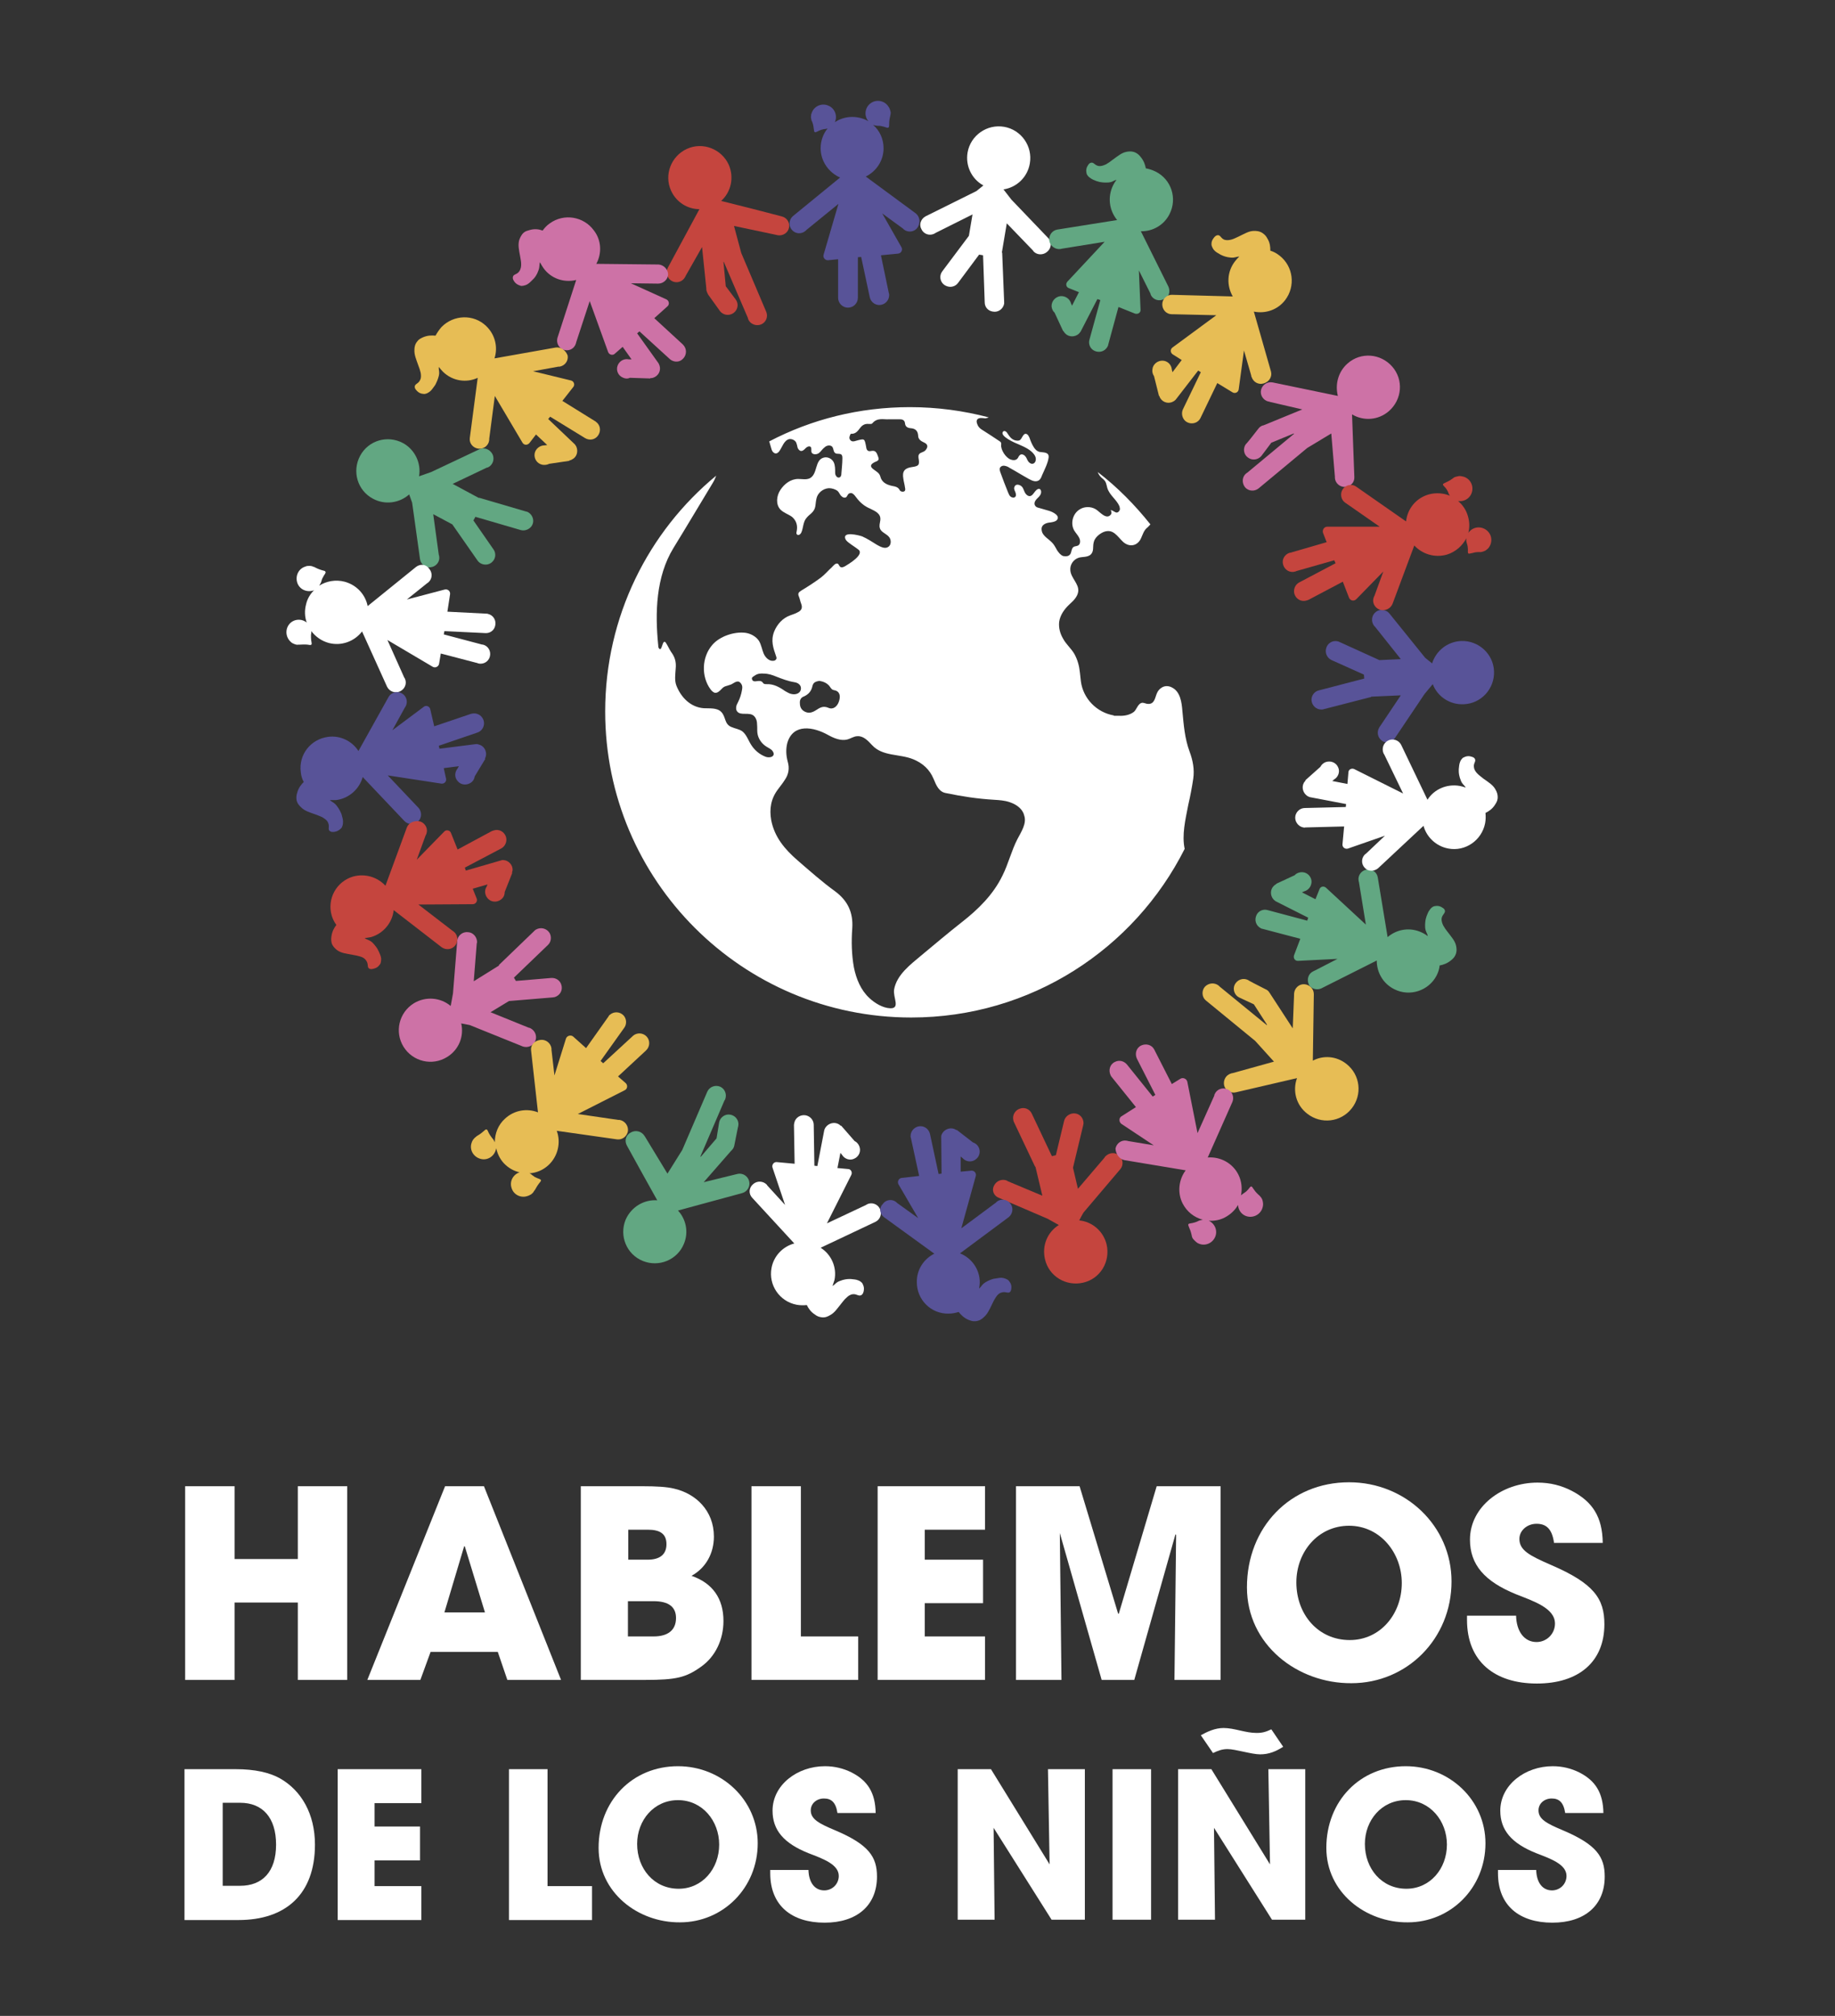 <?xml version="1.0" encoding="utf-8"?>
<!-- Generator: Adobe Illustrator 28.1.0, SVG Export Plug-In . SVG Version: 6.00 Build 0)  -->
<svg version="1.1" id="Capa_1" xmlns="http://www.w3.org/2000/svg" xmlns:xlink="http://www.w3.org/1999/xlink" x="0px" y="0px"
	 viewBox="0 0 557 612" style="enable-background:new 0 0 557 612;" xml:space="preserve">
<rect x="0" y="0" width="557" height="612" fill="#333333" stroke="none"/>
<style type="text/css">
	.st0{fill:#62A782;}
	.st1{fill:#FFFFFF;}
	.st2{fill:#C5453E;}
	.st3{fill:#585398;}
	.st4{fill:#CD72A6;}
	.st5{fill:#E7BD55;}
</style>
<path class="st0" d="M382.2,112.3"/>
<path class="st1" d="M360.7,244.3c0.6-2.6,1.1-5.2,1.5-7.9c0.4-2.8-0.1-5.5-1.1-8.2c-1.5-4-1.8-8.2-2.2-12.4c-0.2-2.5-0.6-5.7-3-7
	c-1-0.6-2.2-0.7-3.2-0.1c-0.7,0.4-1.2,1-1.5,1.7c-0.6,1.3-0.7,3.4-2.7,3.3c-0.7,0-1.4-0.5-2-0.3c-1.1,0.3-1.5,2-2.3,2.7
	c-1.3,1-3,1.3-4.6,1.2c-0.5,0-1,0-1.5,0c0,0,0-0.1,0-0.1c-5.2-0.9-9.3-5.1-10-10.3c-0.1-0.9-0.2-1.8-0.3-2.7c-0.2-2-0.7-3.9-1.7-5.7
	c-1-1.7-2.5-2.9-3.4-4.6c-0.9-1.5-1.4-3.3-1.2-5.1c0.3-2.1,1.6-3.9,3.1-5.3c1.2-1.1,2.5-2.3,2.7-4c0.2-2.3-2.2-4-2.4-6.3
	c-0.2-1.7,0.9-3.4,2.6-3.9c1.1-0.3,2.4-0.1,3.4-0.8c1.3-1,0.7-2.5,1.1-3.9c0.3-1.4,1.8-2.6,3-3.1c2.9-1.1,4.1,1.3,5.9,3
	c2,1.8,4.5,1.2,5.5-1.2c0.5-1.1,0.8-2.2,1.7-3c0.4-0.3,0.7-0.7,1.1-1.1c-4.7-5.9-10-11.3-16-15.9c0.3,0.8,0.8,1.5,1.6,2.1
	c1,0.8,1,1.6,1.3,2.7c0.7,2.3,2.8,3.5,3.7,5.6c0.1,0.4,0.2,0.8,0.1,1.1s-0.4,0.7-0.8,0.8c-0.7,0.1-1.3-0.8-2-0.7
	c0.3,0.3,0.4,0.9,0.1,1.3c-1.4,1.8-3.5-1-4.6-1.6c-1.5-0.9-3.6-0.9-5.1,0.2c-2,1.4-2.6,4.3-1.4,6.3c0.5,0.8,1.1,1.4,1.5,2.2
	c0.3,0.6,0.4,1.6-0.1,2.1c-0.4,0.5-1.2,0.3-1.7,0.7c-0.6,0.5-0.5,1.4-0.9,2.1c-0.2,0.3-0.5,0.5-0.8,0.6c-0.4,0.1-0.9,0.1-1.4,0
	c-0.8-0.3-1.3-1-1.8-1.7c-0.4-0.7-0.8-1.5-1.3-2.1c-0.6-0.7-1.3-1.2-2-1.8c-0.7-0.6-1.3-1.3-1.4-2.2c-0.3-1.7,1.3-2.3,2.7-2.4
	c0.6-0.1,1.3-0.2,1.8-0.6c1.4-1.4-1.2-2.6-2.2-2.9c-1-0.3-2-0.6-3.1-0.9c-0.5-0.1-1-0.3-1.2-0.7c-0.4-0.6-0.1-1.3,0.3-1.8
	c0.4-0.5,1-0.9,1.3-1.5c0.5-0.8,0.2-2.3-1-1.6c-0.4,0.3-0.7,0.7-1,1.1c-0.3,0.4-0.6,0.8-1.1,0.9c-0.6,0.1-1.2-0.4-1.5-0.9
	c-0.3-0.5-0.5-1.2-0.8-1.7c-0.5-0.8-2.1-1.4-2.5-0.1c-0.2,0.5,0.1,1,0.3,1.5c0.2,0.5,0.3,1.1,0,1.4c-0.3,0.4-1,0.3-1.4,0
	c-0.4-0.3-0.6-0.8-0.8-1.3c-0.8-2-1.6-4-2.3-6c-0.2-0.5-0.3-1-0.2-1.4c0.2-0.5,0.8-0.8,1.4-0.7c0.6,0.1,1.1,0.3,1.5,0.6
	c2,1.1,3.9,2.3,5.9,3.4c0.9,0.5,2,1,2.9,0.5c0.6-0.3,0.9-1,1.1-1.6c0.7-1.6,1.8-3.7,2-5.4c0.2-1.7-1.5-1.5-2.7-1.7
	c-0.9-0.2-1.5-0.9-1.9-1.6c-0.5-0.8-0.9-1.8-1.2-2.7c-0.2-0.4-0.4-0.9-0.8-1.1c-1.2-0.6-1.4,1.6-2.3,1.9c-0.7,0.2-1.5,0-2.1-0.4
	c-0.6-0.4-1-1-1.4-1.6c-0.2-0.3-0.3-0.5-0.6-0.7c-0.3-0.2-0.6-0.2-0.8,0c-1.3,1.4,3.9,3.6,4.7,3.9c1.8,0.8,3.7,1.6,4.8,3.2
	c0.3,0.5,0.5,1,0.4,1.6c-0.1,0.6-0.5,1.1-1.1,1.1c-0.5,0-1-0.4-1.3-0.9c-0.3-0.5-0.4-1-0.8-1.4c-0.3-0.4-0.9-0.7-1.4-0.5
	c-0.4,0.2-0.6,0.6-0.8,1c-0.5,0.8-1.4,0.8-2.2,0.5c-1.5-0.5-3.1-3-2.9-4.5c0.1-0.7-0.2-0.9-0.7-1.2c-1.6-1.1-3.2-2.1-4.9-3.2
	c-0.7-0.4-1.3-0.9-1.6-1.7c-0.6-1.3-0.1-2.1,1.4-2c0.3,0,0.7,0.1,1,0.1c0.3-0.1,0.7-0.1,1-0.3c-7.6-2-15.6-3.1-23.9-3.1
	c-15.4,0-29.9,3.7-42.7,10.4c0.4,1.3,0.7,2.6,0.9,2.9c0.3,0.5,0.8,0.9,1.4,0.7c0.3-0.1,0.6-0.4,0.8-0.7c0.8-1.1,1.4-3.3,3-3.6
	c0.9-0.1,1.8,0.4,2.1,1.1c0.2,0.5,0.3,1,0.4,1.5c0.2,0.5,0.6,1,1.1,1c0.6,0,1-0.5,1.4-0.9c0.4-0.4,1.1-0.7,1.5-0.3
	c0.3,0.4,0.1,1,0.2,1.5c0.2,0.8,1.4,0.9,2.2,0.4c0.7-0.5,1.1-1.3,1.8-1.8c0.6-0.6,1.7-0.8,2.3-0.2c0.5,0.6,0.3,1.6,1,2
	c0.5,0.3,1.3,0,1.8,0.4c0.3,0.3,0.3,0.7,0.3,1.2c0,1.5-0.2,3-0.3,4.5c0,0.5-0.1,1-0.5,1.2c-0.4,0.2-0.9,0-1.1-0.4
	c-0.3-0.4-0.3-0.8-0.3-1.2c0-0.9,0-2-0.4-2.9c-0.5-1.1-1.8-1.8-3-1.5c-2.9,0.7-1.8,5-4.3,6.3c-1.1,0.5-2.3,0.2-3.5,0.2
	c-2.3,0-4.2,1.5-5.4,3.3c-1.2,1.8-1.5,4.4,0,6c1,1,2.4,1.4,3.5,2.2c1.2,1,1.7,2.4,1.5,3.9c0,0.5-0.5,1.4,0.3,1.6
	c0.5,0.1,1-0.5,1.1-0.9c0.5-1.2,0.5-2.9,1.3-4c0.5-0.7,1.1-1.2,1.7-1.7c1.5-1.4,1.1-2.5,1.5-4.3c0.3-1.8,2-3.2,3.8-3.3
	c0.9,0,2,0.3,2.7,0.9c0.5,0.5,0.6,1.1,1.2,1.6c0.4,0.4,1,0.5,1.4,0.2c0.3-0.3,0.4-0.8,0.7-1c0.4-0.3,0.9-0.3,1.3,0
	c0.4,0.3,0.7,0.7,1,1.1c1.1,1.5,2.5,2.7,4.2,3.4c1.6,0.8,3.4,1.5,3.1,3.6c-0.1,0.8-0.4,1.6-0.1,2.4c0.4,1.3,2.1,1.6,2.9,2.8
	c0.6,0.9,0.5,2.4-0.5,2.9c-1,0.6-2.4-0.2-3.3-0.7c-1.5-0.9-2.9-1.9-4.6-2.6c-0.9-0.3-5.9-1.6-5,0.8c0.2,0.5,0.7,0.9,1.1,1.2
	c0.9,0.7,1.9,1.3,2.8,2c2.1,1.5-3,4.5-4,5.1c-0.4,0.2-0.8,0.4-1.2,0.3c-0.6-0.1-0.6-1-1.1-1.1c-0.6-0.2-1.3,0.7-1.7,1.1
	c-1.2,1.1-2.2,2.3-3.4,3.2c-1.9,1.4-3.9,2.7-5.9,3.9c-0.8,0.5-1.1,0.9-0.7,1.8c0.3,0.7,0.4,1.5,0.7,2.2c0.5,1.3,0,2.1-1.1,2.6
	c-0.7,0.4-1.4,0.6-2.2,0.9c-2.3,0.8-4,2.7-4.9,4.9c-1.1,2.8-0.3,5,0.6,7.6c0.1,0.2,0.1,0.4,0.1,0.6c-0.1,0.4-0.5,0.7-0.9,0.7
	c-1.3,0.2-2.5-1-3-2.2c-0.5-1.2-0.7-2.6-1.4-3.8c-0.9-1.4-2.6-2.3-4.2-2.5c-3.4-0.4-7.8,1.1-10,3.7c-3.2,3.7-3.4,9.6-0.5,13.5
	c0.3,0.4,0.7,0.8,1.2,1c0.9,0.2,1.6-0.6,2.2-1.2c0.8-0.9,1.5-0.8,2.5-1.2c0.8-0.2,1.6-1.1,2.5-1c0.5,0.1,0.9,0.6,1.1,1.1
	c0.2,0.5,0.1,1.1,0,1.6c-0.2,1.2-0.6,2.4-1.1,3.4c-0.2,0.5-0.5,0.9-0.6,1.4c-0.1,0.5-0.1,1.1,0.2,1.5c1.1,1.6,3.9,0,5.3,1.6
	c0.6,0.7,0.8,1.5,0.8,2.4c0.1,0.9,0,1.7,0.1,2.6c0.2,1.7,1.3,3.3,2.8,4.2c0.6,0.4,1.4,0.7,1.8,1.3c0.5,0.7,0.4,1.2,0.1,1.5
	c-0.5,0.5-1.6,0.5-2.3,0.2c-1.8-0.7-3.3-2-4.3-3.6c-0.9-1.4-1.4-3.1-2.7-4.1c-1-0.7-2.2-0.8-3.3-1.3c-2.2-0.9-1.6-3.1-3.1-4.6
	c-1.3-1.3-3.5-1-5.3-1.1c-4-0.3-6.9-3.3-8.3-6.9c-0.6-1.6-0.3-3.4-0.2-5.1c0.2-2-0.2-3.5-1.4-5.1c-0.6-0.9-1-1.9-1.6-2.8
	c-1.1-1.4-1.1,3.1-2.1,1.7c-0.2-0.3-0.2-0.6-0.2-0.9c-1-9.9-0.7-20.8,4.6-29.5c4-6.5,7.9-13.1,11.9-19.7c0.5-0.8,0.8-1.5,1.1-2.3
	c-20.6,17-33.7,42.8-33.7,71.6c0,51.3,41.6,92.9,92.9,92.9c36.3,0,67.7-20.8,83-51.2v0C358.7,253.5,359.8,248.9,360.7,244.3z
	 M267.2,144.6c-0.3-1-1.1-1.4-1.9-2c-1.3-0.9-1.2-1.6,0.2-2.3c0.6-0.3,1.5-0.4,1.1-1.5c-0.4-1-0.6-2.2-2.1-1.9
	c-1.2,0.3-1.5-0.4-1.6-1.3c-0.5-2.5-0.4-2.5-3-1.8c-0.6,0.2-1.3,0.4-1.8-0.2c-0.4-0.5-0.3-0.9-0.1-1.4c0.1-0.3,0.2-0.6,0.5-0.5
	c1.3,0,1.9-0.9,2.6-1.8c0.6-0.8,1.4-1.3,2.5-1.2c0.4,0,1,0.1,1.2-0.2c1.5-1.8,3.5-1.1,4.9-1.2c1.4,0,2.4,0,3.5,0
	c0.8,0,1.4,0.3,1.5,1.2c0.1,1,0.7,1.4,1.7,1.5c1.4,0.1,2.2,0.7,2.3,2.3c0,1,0.8,1.6,1.7,2c1.2,0.5,1.4,1.3,0.6,2.3
	c-0.3,0.4-0.8,0.6-1.3,0.8c-0.8,0.3-1,0.8-0.9,1.6c0.4,2.2,0.1,2.5-2,2.8c-2.2,0.3-3,1.3-2.6,3.5c0.1,0.9,0.4,1.8,0.5,2.7
	c0.1,0.4,0.2,1-0.3,1.2c-0.5,0.2-1.1,0-1.3-0.4c-0.5-1-1.4-1.1-2.4-1.3C268.9,147.1,267.6,146.3,267.2,144.6z M244.1,211.4
	c1.3-0.6,2.2-1.6,2.5-3.1c0.3-1.3,1.2-1.4,2.1-1.6c1.2,0.2,2.2,0.6,3,1.5c0.4,0.5,0.7,1.2,1.4,1.3c1.8,0.3,2.1,1.7,1.6,3.3
	c-0.5,1.7-1.8,2.7-3.2,2.1c-1.6-0.7-2.6-0.1-3.8,0.7c-1.1,0.7-2.2,1.1-3.5,0.4c-0.9-0.5-1.4-1.3-1.4-2.5
	C242.7,212.4,243.2,211.7,244.1,211.4z M232.7,207.7c-0.4,0-0.9,0-1.1-0.4c-0.5-0.7-1.2-0.6-1.9-0.5c-0.6,0.1-1.2,0.1-1.4-0.5
	c-0.3-0.7,0.4-0.9,0.8-1.2c0.8-0.6,1.8-0.7,2.8-0.6c1.3,0,2.5,0.4,3.7,0.9c1.8,0.7,3.6,1.4,5.5,1.7c1.4,0.2,2.2,1.1,2,2.2
	c-0.2,1.1-1.4,1.7-2.8,1.4c-0.7-0.1-1.4-0.6-2-0.9C236.6,208.6,234.8,207.6,232.7,207.7z M308.8,254.8c-1.8,3.5-2.7,7.4-4.5,11
	c-2.8,5.8-7.4,10.3-12.4,14.2c-4.2,3.3-8.2,6.7-12.3,10.1c-3.2,2.7-7.4,5.8-8.2,10.3c-0.4,2.4,2,5.8-1.2,5.7
	c-2.3-0.1-4.7-1.6-6.3-3.1c-2.6-2.4-4-5.8-4.7-9.3c-0.7-3.8-0.8-8-0.5-11.9c0.3-4.7-1.3-8.3-5.2-11.2c-4-2.9-7.7-6.2-11.4-9.4
	c-3.8-3.3-7-7-8-12.2c-0.6-3.4-0.1-6.5,2-9.3c0.7-1,1.5-1.9,2.1-2.9c1.2-1.7,1.5-3.6,0.9-5.6c-0.5-1.9-0.6-3.8-0.1-5.7
	c1.8-6,8-4.8,12.3-2.4c1.8,1,3.9,1.9,5.9,1.4c1.1-0.3,2-1,3.1-1c1.8-0.1,3.2,1.4,4.4,2.7c3.2,3.5,8.3,2.6,12.5,4.3
	c2.9,1.2,5,3.1,6.2,6c0.8,1.9,1.6,4,3.9,4.3c4.8,1,9.4,1.7,14.4,2c1.6,0.1,3.2,0.2,4.7,0.7c0.3,0.1,0.5,0.2,0.8,0.3
	c1.7,0.7,3.3,2,3.7,3.8C311.7,250,310,252.5,308.8,254.8z"/>
<path class="st2" d="M237.3,65.7L237.3,65.7c-6.1-1.6-12.3-3.2-18.4-4.7c3-2.7,4-7.1,2.3-11c-2.2-4.8-7.9-7-12.7-4.8
	s-7,7.9-4.8,12.7c1.6,3.5,5,5.6,8.6,5.6c0,0,0,0,0,0c-3.2,5.9-6.4,11.9-9.6,17.8l0,0c-0.7,1.4-0.2,3.2,1.2,4c1.4,0.8,3.2,0.3,4-1.1
	c0.1-0.1,0.1-0.2,0.2-0.4l5-8.8l1.3,12.6c0,0.1,0,0.3,0,0.4c0.1,0.5,0.3,1,0.6,1.5c0,0,0,0,0,0c1.1,1.5,2.2,3.1,3.3,4.6
	c0.1,0.1,0.1,0.2,0.2,0.3c1,1.3,2.8,1.6,4.2,0.6c1.3-1,1.6-2.8,0.6-4.1l0,0l-3-4l-0.7-7.4l0.1,0l7.3,17c0,0.1,0.1,0.2,0.1,0.4
	c0.6,1.5,2.4,2.2,3.9,1.6c1.5-0.6,2.2-2.3,1.6-3.8l0,0L225,76.8l0,0l-2.2-8.2l12.8,2.7c0.1,0,0.2,0.1,0.4,0.1
	c1.6,0.3,3.2-0.7,3.5-2.3C239.8,67.6,238.9,66.1,237.3,65.7z"/>
<path class="st1" d="M318.2,72.3L318.2,72.3L307,60.6c-0.8-1-1.6-2.1-2.4-3.1c4-0.6,7.3-3.7,8-7.9c0.9-5.2-2.6-10.2-7.8-11.1
	c-5.2-0.9-10.2,2.6-11.1,7.8c-0.7,4.1,1.3,8.1,4.8,10c0,0,0,0,0,0c-0.7,0.6-1.4,1.1-2.1,1.7l-15.5,7.7l0,0c-1.4,0.8-2,2.5-1.2,3.9
	c0.7,1.5,2.5,2.1,4,1.3c0.1-0.1,0.2-0.1,0.3-0.2l11.2-5.6l-1.1,6.5L286,82.4l0,0c-0.1,0.2-0.2,0.3-0.3,0.5c-0.7,1.5,0,3.3,1.5,3.9
	c1.3,0.6,2.8,0.2,3.6-0.9l6.4-8.6l1.2,0.2l0.5,14.3c0,1.4,1,2.6,2.5,2.8c1.6,0.3,3.1-0.8,3.4-2.4c0-0.2,0-0.4,0-0.6l0,0l-0.6-14.9
	l-0.1,0l1.5-8.9l7.9,8.2c0.1,0.1,0.2,0.2,0.2,0.3c1.1,1.2,3,1.2,4.2,0.1C319.2,75.3,319.3,73.4,318.2,72.3z"/>
<path class="st3" d="M278,64.8L278,64.8l-15.2-11.2c3.2-1.6,5.4-4.8,5.4-8.6c0-2.8-1.2-5.4-3.2-7.1c0.5,0.2,1.1,0.3,1.7,0.3
	c0,0,0,0,0,0c0.2,0,0.5,0,0.9,0.1c1.2,0.2,1.7,0.7,2.1,0.4c0.2-0.2,0.2-0.5,0.2-1.2c0-1,0.2-1.7,0.3-2.2c0-0.2,0.1-0.3,0.1-0.5
	c0.1-0.4,0.1-0.8-0.1-1.3c0,0,0,0,0,0c-0.1-0.4-0.2-0.7-0.5-1.1c-1.1-1.8-3.5-2.3-5.2-1.2c-1.8,1.1-2.3,3.5-1.2,5.2
	c0.1,0.1,0.2,0.3,0.3,0.4c-1.4-0.8-3.1-1.3-4.9-1.3c-2,0-3.8,0.6-5.3,1.6c0.9-1.9,0-4.2-1.9-5c-1.9-0.9-4.2,0-5,1.9
	c-0.2,0.4-0.3,0.8-0.3,1.1c0,0,0,0,0,0c-0.1,0.5,0,0.9,0.1,1.3c0,0.2,0.1,0.3,0.2,0.5c0.2,0.5,0.4,1.1,0.5,2.1
	c0.1,0.7,0.1,1,0.3,1.1c0.4,0.2,0.8-0.3,2-0.7c0.3-0.1,0.6-0.1,0.8-0.2c0,0,0,0,0,0c0.4,0,0.7-0.1,1.1-0.2c-1.3,1.6-2.1,3.7-2.1,6
	c0,4,2.5,7.4,5.9,8.9l-14.3,11.7l0,0c-1.2,1-1.4,2.9-0.4,4.1c1,1.3,2.9,1.5,4.2,0.4c0.1-0.1,0.2-0.2,0.3-0.3l9.7-7.9L250,77.3
	c-0.3,0.9,0.5,1.8,1.4,1.7l3-0.3l0,11.5h0c0,0.1,0,0.1,0,0.2c0,1.6,1.3,3,3,3c1.6,0,3-1.3,3-3c0-0.1,0-0.1,0-0.2h0l0-12.1l1-0.1
	l2.6,12.2c0.3,1.4,1.5,2.4,2.9,2.4c1.6,0,3-1.3,3-3c0-0.2,0-0.4-0.1-0.6l0,0l-2.4-11.5l5.2-0.5c1-0.1,1.5-1.2,1-2l-5.8-10.2l6.3,4.6
	c0.1,0.1,0.2,0.2,0.3,0.3c1.3,1,3.2,0.7,4.1-0.6C279.5,67.6,279.2,65.8,278,64.8z"/>
<g>
	<path class="st4" d="M199.9,80.3L199.9,80.3L181,80.1c1.7-3.1,1.6-7.1-0.7-10.1c-3.1-4.3-9.1-5.3-13.4-2.2
		c-0.9,0.6-1.6,1.4-2.2,2.2c-1.1-0.4-2.3-0.6-3.8-0.2c-0.6,0.2-1.3,0.3-1.9,0.8c-0.9,0.8-1.2,1.8-1.4,2.3c-0.4,1.5-0.1,2.9,0.3,5
		c0.1,0.7,0.3,1.5,0.3,2.3c0,0.7-0.1,1.5-0.6,2.2c-0.7,1-1.7,0.8-1.9,1.6c-0.2,0.7,0.3,1.3,0.5,1.6c0.7,0.9,1.7,1.1,2,1.2
		c0.7,0,1.2-0.2,1.5-0.3c0.7-0.3,1.2-0.8,1.8-1.4c0.1-0.1,0.3-0.3,0.5-0.5c0.3-0.3,1-1.2,1.4-2.4c0.5-1.3,0.2-1.6,0.5-2.6
		c0.3,0.6,0.6,1.1,1,1.7c2.3,3.3,6.3,4.6,10,3.7l-5.7,17.6l0,0c-0.4,1.5,0.4,3.1,1.9,3.6c1.6,0.5,3.2-0.3,3.7-1.9
		c0-0.1,0.1-0.3,0.1-0.4l4.1-12.5l5.6,15.5c0.3,0.8,1.4,1.1,2,0.5l2.4-2.1l2.7,3.8l-0.8,0c-1.4-0.3-2.8,0.4-3.4,1.8
		c-0.6,1.5,0.1,3.2,1.7,3.8c0.7,0.3,1.4,0.3,2,0l6.2,0.2l0-0.1c0.3,0,0.5,0,0.8-0.1c1.6-0.5,2.5-2.1,2-3.7c-0.1-0.2-0.2-0.5-0.3-0.7
		l0,0l-6.5-9.1l0.7-0.6l9.2,8.4c1,0.9,2.6,1.1,3.7,0.2c1.3-1,1.6-2.8,0.7-4.1c-0.1-0.2-0.3-0.3-0.4-0.5l0,0l-8.7-8l4-3.6
		c0.7-0.6,0.5-1.7-0.3-2.1l-10.8-4.9l7.9,0.1c0.1,0,0.3,0,0.4,0c1.6,0,3-1.3,3-2.9C202.7,81.7,201.4,80.4,199.9,80.3z"/>
</g>
<g>
	<path class="st0" d="M354.7,87.1L354.7,87.1l-8.4-16.9c3.5,0.1,7-1.8,8.7-5.2c2.4-4.7,0.6-10.5-4.2-12.9c-1-0.5-2-0.8-3-1
		c-0.2-1.1-0.6-2.3-1.6-3.5c-0.4-0.5-0.9-1-1.6-1.3c-1.1-0.5-2.2-0.3-2.7-0.2c-1.5,0.3-2.6,1.3-4.3,2.5c-0.6,0.5-1.2,0.9-1.9,1.3
		c-0.7,0.3-1.4,0.6-2.2,0.5c-1.2-0.2-1.5-1.2-2.3-1c-0.7,0.1-1,0.9-1.2,1.2c-0.5,1-0.2,2-0.1,2.3c0.3,0.6,0.7,0.9,1,1.1
		c0.6,0.5,1.3,0.7,2,1c0.1,0,0.4,0.1,0.7,0.2c0.4,0.1,1.5,0.3,2.8,0.2c1.4-0.1,1.5-0.6,2.5-0.8c-0.4,0.5-0.7,1-1,1.6
		c-1.8,3.6-1.2,7.7,1.2,10.6l-18.2,2.9l0,0c-1.6,0.3-2.6,1.8-2.4,3.4c0.3,1.6,1.8,2.7,3.4,2.5c0.1,0,0.3-0.1,0.4-0.1l13-2.1
		L324,85.5c-0.6,0.7-0.4,1.7,0.5,2l3,1.2l-2.1,4.1l-0.3-0.7c-0.4-1.4-1.7-2.3-3.2-2.2c-1.6,0.2-2.8,1.6-2.7,3.2
		c0.1,0.7,0.4,1.4,0.9,1.8l2.6,5.6l0.1,0c0.1,0.2,0.3,0.5,0.5,0.7c1.1,1.2,3,1.2,4.2,0.1c0.2-0.2,0.3-0.4,0.5-0.6l0,0l5.1-9.9
		l0.9,0.3l-3.3,12c-0.4,1.3,0.2,2.8,1.5,3.4c1.5,0.7,3.2,0.2,4-1.3c0.1-0.2,0.2-0.4,0.2-0.6l0,0l3.1-11.4l5,2
		c0.9,0.3,1.8-0.3,1.7-1.2l-0.5-11.9l3.5,7c0,0.1,0.1,0.2,0.1,0.4c0.7,1.5,2.5,2.1,4,1.3C354.8,90.3,355.3,88.6,354.7,87.1z"/>
</g>
<path class="st0" d="M145.5,136.4L145.5,136.4l-14.6,6.9c-1.2,0.4-2.5,0.9-3.7,1.3c0.7-3.9-1.2-8.1-4.9-10.1
	c-4.7-2.5-10.5-0.8-13,3.9c-2.5,4.7-0.8,10.5,3.9,13c3.7,2,8.1,1.3,11-1.3c0,0,0,0,0,0c0.3,0.8,0.6,1.7,0.9,2.5l2.4,17.2l0,0
	c0.3,1.6,1.7,2.7,3.3,2.4c1.6-0.2,2.8-1.7,2.5-3.3c0-0.1,0-0.3-0.1-0.4l-1.7-12.4l5.8,3.1l7.6,10.9l0,0c0.1,0.2,0.3,0.3,0.4,0.5
	c1.2,1.1,3.1,1.1,4.2-0.1c1-1,1.1-2.6,0.3-3.7l-6.1-8.8l0.6-1.1l13.7,4c1.3,0.4,2.8-0.2,3.5-1.4c0.8-1.4,0.2-3.2-1.2-4
	c-0.2-0.1-0.4-0.2-0.6-0.2l0,0l-14.3-4.2l0,0.1l-8-4.3l10.3-4.9c0.1,0,0.2-0.1,0.4-0.1c1.5-0.7,2.1-2.5,1.4-4
	C148.7,136.4,147,135.7,145.5,136.4z"/>
<path class="st1" d="M126.3,172.1L126.3,172.1l-14.7,11.9c-0.7-3.5-3.3-6.4-7-7.4c-2.7-0.7-5.5-0.2-7.7,1.2c0.3-0.5,0.6-1,0.7-1.5
	c0,0,0,0,0,0c0.1-0.2,0.1-0.5,0.3-0.8c0.5-1.1,1.1-1.5,0.9-1.9c-0.1-0.3-0.4-0.3-1.1-0.5c-1-0.3-1.6-0.6-2-0.8
	c-0.1-0.1-0.3-0.2-0.5-0.2c-0.4-0.2-0.7-0.3-1.3-0.3c0,0,0,0,0,0c-0.4,0-0.8,0-1.2,0.2c-2,0.6-3.1,2.7-2.5,4.8
	c0.6,2,2.7,3.1,4.8,2.5c0.1,0,0.3-0.1,0.4-0.2c-1.2,1.2-2.1,2.6-2.5,4.4c-0.5,1.9-0.4,3.8,0.2,5.5c-1.6-1.3-4-1.1-5.3,0.5
	c-1.3,1.6-1.1,4,0.5,5.4c0.3,0.3,0.7,0.5,1,0.6c0,0,0,0,0,0c0.5,0.2,0.9,0.3,1.3,0.2c0.2,0,0.3,0,0.5,0c0.5,0,1.2-0.1,2.2,0
	c0.7,0.1,1,0.2,1.2,0c0.3-0.3-0.1-0.9-0.1-2.1c0-0.4,0-0.7,0-0.9c0,0,0,0,0,0c0.1-0.4,0.1-0.7,0.1-1.1c1.3,1.7,3.1,3,5.3,3.6
	c3.9,1,7.8-0.5,10.1-3.5l7.6,16.8l0,0c0.7,1.4,2.4,2.1,3.9,1.4c1.5-0.7,2.2-2.4,1.5-3.9c-0.1-0.1-0.1-0.2-0.2-0.3l-5.1-11.4
	l13.7,8.1c0.8,0.5,1.9,0,2-1l0.5-3l11.1,2.9l0,0c0.1,0,0.1,0,0.2,0.1c1.6,0.4,3.2-0.5,3.6-2.1c0.4-1.6-0.5-3.2-2.1-3.6
	c-0.1,0-0.1,0-0.2,0l0,0l-11.7-3.1l0.2-1l12.4,0.6c1.4,0.1,2.7-0.8,3-2.2c0.4-1.6-0.5-3.2-2.1-3.6c-0.2-0.1-0.4-0.1-0.6-0.1l0,0
	l-11.8-0.6l0.8-5.2c0.2-1-0.7-1.8-1.7-1.5l-11.4,3l6.1-4.9c0.1-0.1,0.2-0.1,0.3-0.2c1.3-1,1.5-2.9,0.4-4.2
	C129.4,171.3,127.6,171.1,126.3,172.1z"/>
<g>
	<path class="st3" d="M118,211.5L118,211.5l-9.2,16.5c-1.9-3-5.5-4.8-9.2-4.3c-5.3,0.7-9,5.4-8.3,10.7c0.1,1.1,0.4,2.1,0.9,3
		c-0.8,0.8-1.6,1.8-2,3.3c-0.2,0.6-0.3,1.3-0.2,2.1c0.2,1.2,1,1.9,1.4,2.3c1.1,1.1,2.5,1.5,4.5,2.2c0.7,0.3,1.4,0.5,2.1,0.9
		c0.6,0.4,1.3,0.8,1.6,1.6c0.5,1.1-0.1,1.9,0.4,2.4c0.5,0.5,1.3,0.4,1.7,0.3c1.1-0.2,1.8-1,2-1.2c0.3-0.6,0.4-1.1,0.4-1.4
		c0.1-0.8-0.1-1.5-0.3-2.2c0-0.1-0.1-0.4-0.2-0.7c-0.2-0.4-0.6-1.4-1.4-2.4c-0.9-1.1-1.3-1-2.1-1.7c0.6,0,1.3,0,1.9,0
		c4-0.5,7.1-3.4,8.1-7l12.7,13.4l0,0c1.1,1.1,3,1.2,4.1,0.1c1.2-1.1,1.2-3,0.1-4.2c-0.1-0.1-0.2-0.2-0.3-0.3l-9-9.5l16.3,2.5
		c0.9,0.1,1.6-0.7,1.4-1.5l-0.7-3.2l4.6-0.6l-0.4,0.7c-0.9,1.1-1,2.7,0,3.8c1,1.3,2.9,1.4,4.2,0.4c0.6-0.5,0.9-1.1,1-1.8l3.2-5.3
		l-0.1-0.1c0.1-0.2,0.2-0.5,0.3-0.8c0.3-1.6-0.7-3.2-2.3-3.5c-0.2-0.1-0.5-0.1-0.7-0.1l0,0l-11.1,1.4l-0.2-0.9l11.7-4
		c1.3-0.4,2.2-1.8,2-3.2c-0.2-1.6-1.7-2.8-3.3-2.6c-0.2,0-0.4,0.1-0.6,0.1l0,0l-11.2,3.8l-1.2-5.2c-0.2-0.9-1.3-1.3-2-0.7l-9.5,7.1
		l3.8-6.9c0.1-0.1,0.1-0.2,0.2-0.3c0.8-1.4,0.3-3.2-1.1-4C120.6,209.7,118.8,210.2,118,211.5z"/>
</g>
<g>
	<path class="st5" d="M168.7,105.5L168.7,105.5l-18.6,3.3c1.1-3.4,0.2-7.2-2.5-9.8c-3.8-3.7-9.9-3.5-13.6,0.3
		c-0.7,0.8-1.3,1.7-1.8,2.6c-1.2-0.1-2.4-0.1-3.8,0.5c-0.6,0.3-1.2,0.5-1.7,1.2c-0.8,0.9-0.9,2-0.9,2.5c-0.1,1.6,0.5,2.9,1.2,4.9
		c0.3,0.7,0.5,1.4,0.7,2.2c0.1,0.7,0.2,1.5-0.2,2.2c-0.5,1.1-1.5,1.1-1.6,1.9c-0.1,0.7,0.6,1.3,0.8,1.5c0.8,0.8,1.9,0.8,2.2,0.8
		c0.7-0.1,1.1-0.4,1.4-0.6c0.6-0.4,1-1,1.5-1.7c0.1-0.1,0.2-0.3,0.4-0.6c0.2-0.4,0.7-1.4,1-2.6c0.3-1.4-0.1-1.6,0-2.7
		c0.4,0.5,0.8,1,1.3,1.5c2.9,2.8,7.1,3.4,10.5,1.8l-2.4,18.3l0,0c-0.2,1.6,1,3,2.6,3.2c1.6,0.2,3.1-0.9,3.3-2.6c0-0.1,0-0.3,0-0.4
		l1.7-13l8.4,14.2c0.5,0.8,1.5,0.8,2.1,0.1l2-2.6l3.4,3.2l-0.8,0.1c-1.4,0-2.7,1-3,2.4c-0.3,1.6,0.7,3.2,2.4,3.5
		c0.7,0.1,1.4,0,2-0.3l6.1-0.9l0-0.1c0.3-0.1,0.5-0.1,0.8-0.3c1.5-0.7,2-2.5,1.3-4c-0.1-0.2-0.3-0.4-0.4-0.6l0,0l-8.1-7.7l0.6-0.7
		l10.6,6.5c1.2,0.7,2.7,0.6,3.7-0.5c1.1-1.2,1.1-3.1-0.1-4.2c-0.2-0.1-0.3-0.3-0.5-0.4l0,0l-10-6.2l3.3-4.2c0.6-0.7,0.2-1.8-0.7-2
		l-11.5-2.8l7.7-1.4c0.1,0,0.3,0,0.4,0c1.6-0.3,2.7-1.8,2.4-3.4C171.7,106.3,170.2,105.3,168.7,105.5z"/>
</g>
<path class="st0" d="M190.3,347.8L190.3,347.8c3.1,5.6,6.1,11.1,9.2,16.6c-4-0.3-7.9,2-9.6,5.9c-2,4.9,0.3,10.5,5.2,12.5
	s10.5-0.3,12.5-5.2c1.5-3.6,0.6-7.5-1.8-10.1c0,0,0,0,0,0c6.5-1.8,13-3.5,19.5-5.3l0,0c1.5-0.4,2.5-2,2.1-3.6
	c-0.4-1.6-2-2.6-3.6-2.2c-0.1,0-0.2,0.1-0.4,0.1l-9.8,2.4l8.3-9.5c0.1-0.1,0.2-0.2,0.3-0.3c0.4-0.4,0.6-0.9,0.7-1.4c0,0,0,0,0,0
	c0.4-1.8,0.7-3.7,1.1-5.5c0-0.1,0.1-0.2,0.1-0.4c0.3-1.6-0.8-3.1-2.4-3.4c-1.6-0.3-3.1,0.8-3.4,2.3l0,0l-0.8,4.9l-4.8,5.6l-0.1-0.1
	l7.3-17c0.1-0.1,0.1-0.2,0.2-0.3c0.6-1.5,0-3.2-1.5-3.9c-1.5-0.6-3.2,0-3.9,1.5l0,0l-7.6,17.7l0,0l-4.5,7.2l-6.8-11.2
	c-0.1-0.1-0.1-0.2-0.2-0.3c-0.9-1.4-2.7-1.8-4.1-1C189.9,344.6,189.5,346.4,190.3,347.8z"/>
<path class="st4" d="M138.8,285.5L138.8,285.5l-1.3,16.1c-0.2,1.3-0.5,2.6-0.7,3.8c-3.1-2.6-7.6-3-11.2-0.8
	c-4.5,2.8-5.9,8.7-3.1,13.2c2.8,4.5,8.7,5.9,13.2,3.1c3.6-2.2,5.2-6.3,4.3-10.2c0,0,0,0,0,0c0.9,0.2,1.8,0.3,2.6,0.5l16.1,6.5l0,0
	c1.5,0.5,3.2-0.2,3.8-1.7c0.6-1.5-0.1-3.2-1.6-3.9c-0.1,0-0.2-0.1-0.4-0.1l-11.6-4.7l5.6-3.4l13.3-1.1l0,0c0.2,0,0.4-0.1,0.6-0.1
	c1.6-0.5,2.5-2.1,2-3.7c-0.4-1.4-1.7-2.2-3.1-2.1l-10.7,0.9l-0.6-1l10.3-9.9c1-0.9,1.2-2.5,0.5-3.7c-0.9-1.4-2.7-1.8-4.1-1
	c-0.2,0.1-0.3,0.2-0.5,0.4l0,0L151.4,293l0.1,0.1l-7.7,4.8l0.9-11.3c0-0.1,0-0.3,0.1-0.4c0.1-1.6-1.1-3.1-2.7-3.2
	C140.4,282.8,139,284,138.8,285.5z"/>
<path class="st5" d="M161.2,318.9L161.2,318.9l2.1,18.8c-3.3-1.3-7.2-0.7-10,1.9c-2.1,1.9-3.1,4.5-3.1,7.2c-0.2-0.5-0.5-1-0.9-1.4
	c0,0,0,0,0,0c-0.1-0.2-0.3-0.4-0.5-0.7c-0.7-1-0.7-1.7-1.1-1.8c-0.3-0.1-0.5,0.2-1,0.6c-0.8,0.7-1.3,1-1.8,1.3
	c-0.2,0.1-0.3,0.2-0.4,0.3c-0.3,0.2-0.6,0.5-0.9,0.9c0,0,0,0,0,0c-0.2,0.3-0.4,0.7-0.5,1.1c-0.6,2,0.6,4.1,2.7,4.7
	c2,0.6,4.1-0.6,4.7-2.7c0-0.2,0.1-0.3,0.1-0.5c0.4,1.6,1.1,3.2,2.3,4.5c1.3,1.4,3,2.4,4.8,2.8c-2,0.7-3.1,2.8-2.4,4.8
	c0.6,2,2.8,3.1,4.8,2.4c0.4-0.1,0.7-0.3,1.1-0.5c0,0,0,0,0,0c0.4-0.3,0.7-0.6,0.9-1c0.1-0.1,0.2-0.3,0.3-0.4
	c0.3-0.5,0.6-1.1,1.2-1.9c0.4-0.5,0.7-0.8,0.6-1c-0.1-0.4-0.8-0.4-1.9-1c-0.3-0.2-0.5-0.4-0.7-0.5c0,0,0,0,0,0
	c-0.3-0.3-0.6-0.5-0.9-0.6c2.1-0.1,4.2-1,5.8-2.5c2.9-2.7,3.8-6.9,2.5-10.4l18.3,2.6l0,0c1.6,0.2,3-0.9,3.3-2.5
	c0.2-1.6-0.9-3.1-2.5-3.4c-0.1,0-0.3,0-0.4,0l-12.3-1.8l14.2-7.2c0.9-0.4,1-1.6,0.3-2.2l-2.3-2l8.4-7.8l0,0c0,0,0.1-0.1,0.1-0.1
	c1.2-1.1,1.3-3,0.2-4.2c-1.1-1.2-3-1.3-4.2-0.2c0,0-0.1,0.1-0.1,0.1l0,0l-8.9,8.2l-0.8-0.7l7.2-10.1c0.8-1.1,0.7-2.7-0.2-3.7
	c-1.1-1.2-3-1.3-4.2-0.2c-0.2,0.1-0.3,0.3-0.4,0.5l0,0l-6.8,9.6l-3.9-3.5c-0.7-0.6-1.9-0.3-2.2,0.6l-3.5,11.2l-0.9-7.8
	c0-0.1,0-0.3,0-0.4c-0.2-1.6-1.7-2.8-3.3-2.6C162.2,315.9,161,317.3,161.2,318.9z"/>
<g>
	<path class="st1" d="M228.3,363.6L228.3,363.6l12.8,13.9c-3.4,0.9-6.2,3.7-6.9,7.4c-1,5.2,2.4,10.2,7.6,11.2
		c1.1,0.2,2.1,0.2,3.1,0.1c0.5,1,1.2,2.1,2.5,2.9c0.5,0.4,1.1,0.7,1.9,0.8c1.2,0.2,2.1-0.3,2.6-0.6c1.4-0.7,2.2-2,3.5-3.6
		c0.5-0.6,0.9-1.2,1.5-1.7c0.5-0.5,1.1-1,2-1.1c1.2-0.1,1.7,0.7,2.5,0.3c0.6-0.3,0.8-1.2,0.8-1.5c0.2-1.1-0.4-2-0.5-2.2
		c-0.5-0.5-0.9-0.7-1.2-0.8c-0.7-0.3-1.4-0.3-2.2-0.4c-0.1,0-0.4,0-0.7,0c-0.4,0-1.5,0.1-2.7,0.6c-1.3,0.5-1.3,1-2.2,1.5
		c0.2-0.6,0.4-1.2,0.6-1.8c0.8-3.9-1-7.8-4.2-9.8l16.7-7.9l0,0c1.4-0.7,2-2.5,1.3-3.9c-0.7-1.5-2.5-2.1-3.9-1.4
		c-0.1,0.1-0.2,0.1-0.3,0.2l-11.9,5.6l7.4-14.7c0.4-0.8-0.1-1.8-1-1.8l-3.2-0.3l0.9-4.6l0.5,0.6c0.7,1.2,2.3,1.8,3.6,1.2
		c1.5-0.6,2.3-2.3,1.6-3.9c-0.3-0.7-0.8-1.2-1.4-1.5l-4.1-4.7l-0.1,0.1c-0.2-0.2-0.4-0.4-0.6-0.5c-1.4-0.8-3.2-0.3-4.1,1.1
		c-0.1,0.2-0.2,0.4-0.3,0.7l0,0l-2.1,10.9l-0.9-0.1l-0.2-12.4c0-1.4-1-2.6-2.4-2.9c-1.6-0.3-3.2,0.7-3.5,2.3c0,0.2-0.1,0.4-0.1,0.6
		h0l0.2,11.8l-5.4-0.5c-0.9-0.1-1.6,0.8-1.3,1.7l3.8,11.3l-5.3-5.8c-0.1-0.1-0.2-0.2-0.2-0.3c-1.1-1.2-3-1.3-4.2-0.2
		C227.3,360.6,227.2,362.4,228.3,363.6z"/>
</g>
<g>
	<path class="st2" d="M123.5,251.2L123.5,251.2l-6.5,17.7c-2.4-2.6-6.1-3.8-9.8-2.8c-5.1,1.5-8,6.8-6.5,11.9c0.3,1,0.8,2,1.4,2.8
		c-0.7,0.9-1.3,2-1.5,3.5c-0.1,0.7-0.1,1.3,0.1,2.1c0.4,1.1,1.3,1.8,1.7,2.1c1.3,0.9,2.7,1,4.8,1.4c0.7,0.1,1.5,0.3,2.2,0.5
		c0.7,0.2,1.4,0.6,1.8,1.3c0.7,1,0.2,1.9,0.8,2.3c0.5,0.4,1.4,0.1,1.7,0c1.1-0.3,1.6-1.2,1.8-1.5c0.2-0.6,0.2-1.2,0.2-1.5
		c-0.1-0.8-0.4-1.4-0.7-2.1c-0.1-0.1-0.2-0.4-0.3-0.6c-0.2-0.4-0.8-1.3-1.7-2.2c-1.1-0.9-1.5-0.7-2.3-1.3c0.6-0.1,1.3-0.2,1.9-0.3
		c3.8-1.1,6.5-4.4,6.9-8.2l14.6,11.3l0,0c1.3,0.9,3.1,0.7,4.1-0.6c1-1.3,0.8-3.2-0.5-4.2c-0.1-0.1-0.2-0.1-0.3-0.2l-10.4-8l16.5-0.1
		c0.9,0,1.5-0.9,1.2-1.7l-1.2-3l4.5-1.3l-0.3,0.7c-0.8,1.2-0.5,2.8,0.6,3.8c1.2,1.1,3.1,0.9,4.2-0.3c0.5-0.5,0.7-1.2,0.7-1.9
		l2.3-5.8l-0.1,0c0.1-0.3,0.1-0.5,0.2-0.8c0.1-1.6-1.2-3-2.8-3.1c-0.3,0-0.5,0-0.7,0.1l0,0l-10.7,3.1l-0.3-0.9l11-5.8
		c1.2-0.6,1.9-2.1,1.5-3.5c-0.5-1.6-2.1-2.5-3.7-2c-0.2,0.1-0.4,0.1-0.6,0.2l0,0l-10.4,5.6l-2-5c-0.3-0.9-1.5-1.1-2.1-0.4l-8.3,8.5
		l2.7-7.4c0.1-0.1,0.1-0.2,0.2-0.4c0.6-1.5-0.2-3.2-1.8-3.8C125.8,249,124.1,249.7,123.5,251.2z"/>
</g>
<path class="st5" d="M375.2,331.6L375.2,331.6c6.2-1.4,12.3-2.9,18.5-4.3c-1.4,3.8-0.3,8.2,3.1,10.8c4.2,3.3,10.2,2.6,13.5-1.6
	c3.3-4.2,2.6-10.2-1.6-13.5c-3-2.4-7-2.7-10.2-1c0,0,0,0,0,0c0.1-6.7,0.2-13.5,0.3-20.2l0,0c0-1.6-1.3-2.9-2.9-3
	c-1.6-0.1-3,1.2-3.1,2.9c0,0.1,0,0.3,0,0.4l-0.4,10.1l-6.9-10.6c-0.1-0.1-0.1-0.2-0.2-0.3c-0.3-0.5-0.7-0.8-1.2-1c0,0,0,0,0,0
	c-1.7-0.9-3.4-1.7-5-2.6c-0.1-0.1-0.2-0.1-0.3-0.2c-1.5-0.7-3.2-0.1-4,1.4c-0.7,1.4-0.1,3.2,1.3,3.9l0,0l4.5,2.1l4,6.2l-0.1,0.1
	l-14.3-11.7c-0.1-0.1-0.2-0.2-0.3-0.3c-1.3-1-3.1-0.8-4.2,0.4c-1,1.2-0.9,3.1,0.3,4.1l0,0L381,316l0,0l5.7,6.3l-12.6,3.5
	c-0.1,0-0.3,0-0.4,0.1c-1.6,0.4-2.5,2.1-2.1,3.7C372,331.1,373.6,332,375.2,331.6z"/>
<path class="st2" d="M303.1,363.6L303.1,363.6L318,370c1.1,0.6,2.3,1.3,3.4,1.9c-3.4,2.1-5.2,6.2-4.2,10.4c1.2,5.2,6.4,8.3,11.6,7.1
	c5.2-1.2,8.3-6.4,7.1-11.6c-1-4.1-4.4-6.9-8.3-7.3c0,0,0,0,0,0c0.4-0.8,0.8-1.6,1.3-2.4l11.2-13.2l0,0c1-1.2,0.8-3.1-0.4-4.1
	c-1.2-1.1-3.1-0.9-4.2,0.3c-0.1,0.1-0.2,0.2-0.2,0.3l-8.1,9.5l-1.5-6.4l3.1-12.9l0,0c0-0.2,0.1-0.4,0.1-0.6c0-1.6-1.2-3-2.9-3
	c-1.4,0-2.7,1-3,2.3l-2.5,10.4l-1.2,0.3l-6.1-12.9c-0.6-1.3-2-2-3.4-1.6c-1.6,0.4-2.6,2-2.2,3.6c0,0.2,0.1,0.4,0.2,0.6l0,0l6.4,13.5
	l0.1,0l2.1,8.8l-10.5-4.4c-0.1-0.1-0.2-0.1-0.3-0.2c-1.5-0.6-3.2,0.1-3.9,1.6C301,361.3,301.6,363,303.1,363.6z"/>
<path class="st4" d="M341.3,352.2L341.3,352.2l18.6,3.1c-2.1,2.8-2.6,6.8-0.9,10.1c1.3,2.5,3.5,4.2,6.1,4.9
	c-0.6,0.1-1.1,0.2-1.6,0.5c0,0,0,0,0,0c-0.2,0.1-0.5,0.2-0.8,0.3c-1.2,0.4-1.8,0.2-2,0.6c-0.1,0.2,0.1,0.5,0.3,1.1
	c0.4,0.9,0.6,1.6,0.7,2.1c0,0.2,0.1,0.3,0.1,0.5c0.1,0.4,0.3,0.7,0.7,1.1c0,0,0,0,0,0c0.3,0.3,0.6,0.6,0.9,0.8
	c1.8,1.1,4.1,0.5,5.2-1.3c1.1-1.8,0.5-4.1-1.3-5.2c-0.1-0.1-0.3-0.1-0.4-0.2c1.7,0.1,3.4-0.2,4.9-1c1.7-0.9,3.1-2.2,4-3.8
	c0.1,2.1,1.8,3.7,3.9,3.6c2.1-0.1,3.7-1.8,3.7-3.9c0-0.4-0.1-0.8-0.2-1.2c0,0,0,0,0,0c-0.2-0.5-0.4-0.8-0.7-1.1
	c-0.1-0.1-0.2-0.3-0.4-0.4c-0.4-0.4-0.9-0.8-1.5-1.7c-0.4-0.5-0.5-0.9-0.8-0.9c-0.4,0-0.6,0.7-1.5,1.5c-0.3,0.2-0.5,0.4-0.7,0.5
	c0,0,0,0,0,0c-0.3,0.2-0.6,0.4-0.9,0.7c0.4-2.1,0.2-4.3-0.8-6.3c-1.8-3.6-5.6-5.5-9.3-5.2l7.5-16.9l0,0c0.6-1.5-0.1-3.2-1.5-3.8
	c-1.5-0.7-3.3,0-3.9,1.5c-0.1,0.1-0.1,0.2-0.1,0.4l-5.1,11.4l-3.1-15.6c-0.2-0.9-1.3-1.4-2.1-0.9l-2.6,1.6l-5.2-10.2l0,0
	c0-0.1,0-0.1-0.1-0.2c-0.7-1.5-2.5-2-4-1.3c-1.5,0.7-2,2.5-1.3,4c0,0.1,0.1,0.1,0.1,0.2l0,0l5.5,10.8l-0.8,0.5l-7.8-9.7
	c-0.9-1.1-2.4-1.5-3.7-0.8c-1.5,0.7-2,2.5-1.3,4c0.1,0.2,0.2,0.4,0.3,0.5l0,0l7.4,9.2l-4.4,2.8c-0.8,0.5-0.8,1.7,0,2.3l9.8,6.5
	l-7.8-1.3c-0.1,0-0.2-0.1-0.4-0.1c-1.6-0.3-3.1,0.8-3.4,2.4C338.7,350.4,339.8,351.9,341.3,352.2z"/>
<g>
	<path class="st0" d="M401,300.1L401,300.1l16.9-8.5c0,3.6,1.9,7,5.3,8.7c4.7,2.4,10.5,0.5,12.9-4.2c0.5-1,0.8-2,0.9-3
		c1.1-0.2,2.3-0.6,3.5-1.6c0.5-0.4,1-0.9,1.3-1.6c0.5-1.1,0.3-2.2,0.2-2.7c-0.3-1.5-1.3-2.6-2.6-4.3c-0.5-0.6-0.9-1.2-1.3-1.9
		c-0.3-0.6-0.6-1.4-0.5-2.2c0.2-1.2,1.1-1.5,1-2.3c-0.1-0.7-0.9-1-1.2-1.2c-1-0.5-2-0.2-2.3-0.1c-0.6,0.3-0.9,0.7-1.1,1
		c-0.5,0.6-0.7,1.3-1,2c0,0.1-0.1,0.4-0.2,0.7c-0.1,0.4-0.3,1.5-0.2,2.8c0.2,1.4,0.6,1.5,0.8,2.5c-0.5-0.4-1-0.7-1.6-1
		c-3.6-1.8-7.7-1.2-10.6,1.3l-3-18.2l0,0c-0.3-1.6-1.8-2.6-3.4-2.3c-1.6,0.3-2.7,1.8-2.4,3.4c0,0.1,0.1,0.3,0.1,0.4l2.1,12.9
		l-12.1-11.2c-0.7-0.6-1.7-0.4-2,0.5l-1.2,3l-4.1-2.1l0.7-0.3c1.4-0.4,2.3-1.7,2.2-3.2c-0.2-1.6-1.6-2.8-3.3-2.6
		c-0.7,0.1-1.4,0.4-1.8,0.9l-5.6,2.6l0,0.1c-0.2,0.1-0.5,0.3-0.7,0.5c-1.2,1.1-1.2,3-0.1,4.2c0.2,0.2,0.4,0.3,0.6,0.5l0,0l9.9,5
		l-0.3,0.9l-12-3.2c-1.3-0.4-2.8,0.2-3.4,1.5c-0.7,1.5-0.2,3.2,1.3,4c0.2,0.1,0.4,0.2,0.6,0.2l0,0l11.4,3l-1.9,5
		c-0.3,0.9,0.3,1.8,1.3,1.7l11.9-0.6l-7,3.6c-0.1,0-0.2,0.1-0.4,0.2c-1.5,0.7-2,2.5-1.3,4C397.8,300.1,399.6,300.7,401,300.1z"/>
</g>
<g>
	<path class="st3" d="M268.3,369.5L268.3,369.5l15.3,11.1c-3.2,1.6-5.4,4.9-5.3,8.7c0,5.3,4.3,9.6,9.6,9.5c1.1,0,2.1-0.2,3.1-0.5
		c0.7,0.9,1.6,1.8,3,2.4c0.6,0.2,1.2,0.5,2.1,0.4c1.2-0.1,2-0.7,2.4-1.1c1.2-1,1.8-2.3,2.7-4.2c0.3-0.7,0.7-1.4,1.1-2
		c0.4-0.6,0.9-1.2,1.7-1.4c1.2-0.4,1.8,0.3,2.5-0.1c0.5-0.4,0.5-1.3,0.5-1.6c0-1.1-0.8-1.9-1-2.1c-0.6-0.4-1.1-0.5-1.4-0.6
		c-0.8-0.2-1.5,0-2.2,0.1c-0.1,0-0.4,0.1-0.7,0.1c-0.4,0.1-1.5,0.4-2.6,1.1c-1.2,0.8-1.1,1.2-1.9,1.9c0.1-0.6,0.2-1.3,0.2-1.9
		c0-4-2.5-7.4-6-8.8l14.8-11l0,0c1.2-1,1.5-2.8,0.5-4.1c-1-1.3-2.8-1.6-4.1-0.6c-0.1,0.1-0.2,0.2-0.3,0.3l-10.5,7.8l4.4-15.9
		c0.2-0.9-0.5-1.7-1.4-1.6l-3.2,0.3l0-4.6l0.6,0.5c1,1.1,2.6,1.3,3.8,0.5c1.4-0.9,1.8-2.7,0.9-4.1c-0.4-0.6-1-1-1.6-1.2l-4.9-3.8
		l-0.1,0.1c-0.2-0.2-0.5-0.3-0.7-0.4c-1.5-0.5-3.2,0.3-3.8,1.8c-0.1,0.2-0.1,0.5-0.1,0.7l0,0l0.1,11.1l-0.9,0.1l-2.6-12.1
		c-0.3-1.4-1.5-2.4-2.9-2.4c-1.6,0-3,1.3-3,3c0,0.2,0,0.4,0.1,0.6l0,0l2.5,11.5l-5.3,0.6c-0.9,0.1-1.4,1.1-1,1.9l6,10.3l-6.4-4.6
		c-0.1-0.1-0.2-0.2-0.3-0.3c-1.3-1-3.2-0.7-4.1,0.7C266.8,366.7,267,368.5,268.3,369.5z"/>
</g>
<path class="st4" d="M411.1,144.8L411.1,144.8c-0.2-6.3-0.5-12.7-0.7-19c3.5,2.1,8,1.8,11.2-1c4-3.5,4.5-9.5,1-13.5
	c-3.5-4-9.5-4.5-13.5-1c-2.9,2.5-3.9,6.4-3,9.9c0,0,0,0,0,0c-6.6-1.4-13.2-2.7-19.8-4.1l0,0c-1.6-0.3-3.1,0.7-3.5,2.2
	c-0.4,1.6,0.6,3.2,2.2,3.6c0.1,0,0.3,0,0.4,0.1l9.9,2.3l-11.7,4.8c-0.1,0-0.2,0.1-0.4,0.1c-0.5,0.2-0.9,0.5-1.2,0.9c0,0,0,0,0,0
	c-1.2,1.5-2.3,3-3.5,4.4c-0.1,0.1-0.2,0.2-0.3,0.3c-1,1.3-0.7,3.2,0.6,4.1c1.3,1,3.1,0.7,4.1-0.5l0,0l3-4l6.8-2.8l0.1,0.1
	l-14.2,11.8c-0.1,0.1-0.2,0.1-0.3,0.2c-1.3,1-1.4,2.9-0.4,4.2c1,1.2,2.8,1.4,4.1,0.4l0,0l14.8-12.3l0,0l7.3-4.4l1.1,13.1
	c0,0.1,0,0.3,0,0.4c0.1,1.6,1.6,2.9,3.2,2.7C410,147.7,411.2,146.4,411.1,144.8z"/>
<path class="st3" d="M423.4,224.1L423.4,224.1l9-13.4c0.8-1,1.7-2,2.5-3c1.4,3.7,5.1,6.3,9.4,6.1c5.3-0.2,9.4-4.7,9.2-10
	c-0.2-5.3-4.7-9.4-10-9.2c-4.2,0.2-7.6,3-8.8,6.8c0,0,0,0,0,0c-0.7-0.6-1.4-1.1-2.1-1.7l-10.9-13.5l0,0c-1-1.2-2.9-1.4-4.1-0.4
	c-1.3,1-1.5,2.9-0.5,4.2c0.1,0.1,0.2,0.2,0.3,0.3l7.8,9.8l-6.5,0.3l-12.1-5.5l0,0c-0.2-0.1-0.4-0.2-0.6-0.2
	c-1.6-0.4-3.2,0.7-3.5,2.3c-0.3,1.4,0.4,2.8,1.7,3.4l9.8,4.4l0.1,1.2l-13.8,3.6c-1.3,0.3-2.3,1.6-2.2,3c0.1,1.6,1.5,2.9,3.1,2.8
	c0.2,0,0.4,0,0.6-0.1l0,0l14.4-3.7l0-0.1l9-0.4l-6.3,9.4c-0.1,0.1-0.2,0.2-0.2,0.3c-0.9,1.4-0.5,3.2,0.8,4.1
	C420.7,225.8,422.5,225.4,423.4,224.1z"/>
<path class="st2" d="M422.7,183.3L422.7,183.3l6.6-17.7c2.4,2.6,6.1,3.8,9.8,2.8c2.7-0.8,4.8-2.7,6-5c-0.1,0.6,0,1.1,0.2,1.7
	c0,0,0,0,0,0c0.1,0.2,0.1,0.5,0.2,0.8c0.2,1.2-0.1,1.8,0.2,2.1c0.2,0.2,0.5,0,1.2-0.1c1-0.3,1.6-0.3,2.2-0.3c0.2,0,0.3,0,0.5,0
	c0.4-0.1,0.8-0.2,1.2-0.4c0,0,0,0,0,0c0.3-0.2,0.6-0.4,0.9-0.7c1.4-1.6,1.3-4-0.3-5.4c-1.6-1.4-4-1.3-5.4,0.3
	c-0.1,0.1-0.2,0.2-0.3,0.4c0.4-1.6,0.4-3.3-0.1-5c-0.5-1.9-1.6-3.5-3-4.7c2.1,0.3,4-1.1,4.3-3.2c0.3-2.1-1.1-4-3.2-4.3
	c-0.4-0.1-0.8-0.1-1.2,0c0,0,0,0,0,0c-0.5,0.1-0.9,0.2-1.2,0.4c-0.1,0.1-0.3,0.2-0.4,0.3c-0.4,0.3-1,0.7-1.9,1.1
	c-0.6,0.3-0.9,0.4-1,0.6c-0.1,0.4,0.6,0.7,1.2,1.7c0.2,0.3,0.3,0.6,0.4,0.8c0,0,0,0,0,0c0.1,0.4,0.3,0.7,0.5,1
	c-1.9-0.8-4.2-1-6.4-0.4c-3.9,1.1-6.5,4.4-6.9,8.2l-15.2-10.6l0,0c-1.3-0.9-3.1-0.5-4,0.8c-0.9,1.3-0.6,3.2,0.7,4.1
	c0.1,0.1,0.2,0.1,0.3,0.2l10.2,7.1l-15.9,0c-1,0-1.6,1-1.3,1.9l1.1,2.8l-11,3.2l0,0c-0.1,0-0.1,0-0.2,0c-1.6,0.5-2.5,2.1-2,3.7
	c0.5,1.6,2.1,2.5,3.7,2c0.1,0,0.1,0,0.2-0.1l0,0l11.6-3.3l0.4,0.9l-11,5.8c-1.2,0.6-1.9,2.1-1.5,3.5c0.5,1.6,2.1,2.5,3.7,2
	c0.2-0.1,0.4-0.1,0.6-0.2l0,0l10.4-5.5l1.9,4.9c0.4,0.9,1.5,1.1,2.2,0.4l8.2-8.4l-2.7,7.4c-0.1,0.1-0.1,0.2-0.2,0.4
	c-0.6,1.5,0.2,3.2,1.8,3.8C420.4,185.6,422.1,184.8,422.7,183.3z"/>
<g>
	<path class="st5" d="M385.8,112.8L385.8,112.8l-5.2-18.2c3.5,0.7,7.2-0.5,9.5-3.5c3.2-4.2,2.5-10.2-1.7-13.5
		c-0.9-0.7-1.8-1.2-2.8-1.5c0-1.2-0.1-2.4-0.9-3.7c-0.3-0.6-0.7-1.1-1.4-1.6c-1-0.7-2.1-0.7-2.6-0.7c-1.6,0-2.8,0.8-4.7,1.7
		c-0.7,0.3-1.4,0.7-2.1,0.9c-0.7,0.2-1.5,0.3-2.2,0.1c-1.1-0.4-1.2-1.4-2-1.4c-0.7,0-1.2,0.7-1.4,1c-0.7,0.9-0.6,2-0.5,2.2
		c0.2,0.6,0.5,1.1,0.7,1.3c0.5,0.6,1.1,0.9,1.8,1.3c0.1,0.1,0.4,0.2,0.6,0.3c0.4,0.2,1.4,0.6,2.7,0.7c1.4,0.1,1.6-0.3,2.6-0.3
		c-0.5,0.4-0.9,0.9-1.3,1.4c-2.5,3.2-2.6,7.4-0.7,10.7l-18.5-0.5l0,0c-1.6,0-2.9,1.3-2.9,2.9c0,1.6,1.2,3,2.9,3c0.1,0,0.3,0,0.4,0
		l13.1,0.3l-13.3,9.8c-0.7,0.5-0.7,1.6,0.1,2.1l2.7,1.7l-2.8,3.7l-0.2-0.8c-0.1-1.4-1.2-2.6-2.7-2.7c-1.6-0.1-3.1,1.1-3.2,2.7
		c-0.1,0.7,0.1,1.4,0.5,2l1.5,6l0.1,0c0.1,0.3,0.2,0.5,0.3,0.7c0.9,1.4,2.7,1.8,4.1,0.9c0.2-0.1,0.4-0.3,0.6-0.5l0,0l6.8-8.8
		l0.8,0.5l-5.4,11.2c-0.6,1.2-0.3,2.8,0.8,3.7c1.3,1,3.2,0.8,4.2-0.5c0.1-0.2,0.2-0.3,0.3-0.5l0,0l5.1-10.6l4.6,2.8
		c0.8,0.5,1.8,0,1.9-0.9l1.6-11.8l2.2,7.6c0,0.1,0,0.3,0.1,0.4c0.5,1.6,2.1,2.5,3.7,2C385.3,115.9,386.2,114.3,385.8,112.8z"/>
</g>
<g>
	<path class="st1" d="M418.3,263.6L418.3,263.6l13.8-12.9c0.9,3.4,3.8,6.2,7.5,6.9c5.2,1,10.2-2.5,11.2-7.7c0.2-1.1,0.2-2.1,0.1-3.1
		c1-0.5,2.1-1.2,2.9-2.5c0.4-0.6,0.7-1.1,0.8-1.9c0.1-1.2-0.3-2.1-0.6-2.6c-0.7-1.4-2-2.2-3.7-3.4c-0.6-0.5-1.2-0.9-1.8-1.5
		c-0.5-0.5-1-1.1-1.1-2c-0.2-1.2,0.7-1.7,0.3-2.5c-0.3-0.6-1.2-0.7-1.5-0.8c-1.1-0.2-2,0.4-2.2,0.5c-0.5,0.5-0.7,0.9-0.8,1.2
		c-0.3,0.7-0.3,1.4-0.4,2.2c0,0.1,0,0.4,0,0.7c0,0.4,0.1,1.5,0.6,2.7c0.5,1.3,1,1.3,1.5,2.2c-0.6-0.2-1.2-0.4-1.8-0.5
		c-3.9-0.7-7.8,1-9.8,4.2l-8-16.7l0,0c-0.7-1.4-2.5-2-3.9-1.3c-1.5,0.7-2.1,2.5-1.4,4c0.1,0.1,0.1,0.2,0.2,0.3l5.7,11.8l-14.8-7.4
		c-0.8-0.4-1.8,0.1-1.8,1L409,238l-4.6-0.9l0.6-0.5c1.2-0.7,1.8-2.3,1.2-3.6c-0.6-1.5-2.3-2.2-3.9-1.6c-0.7,0.3-1.2,0.8-1.5,1.4
		l-4.6,4.1l0.1,0.1c-0.2,0.2-0.4,0.4-0.5,0.6c-0.8,1.4-0.3,3.2,1.1,4.1c0.2,0.1,0.4,0.2,0.7,0.3l0,0l11,2.1l-0.1,0.9l-12.4,0.3
		c-1.4,0-2.6,1-2.9,2.4c-0.3,1.6,0.8,3.2,2.4,3.5c0.2,0,0.4,0.1,0.6,0l0,0l11.8-0.3l-0.5,5.4c-0.1,0.9,0.8,1.6,1.7,1.3l11.2-3.9
		l-5.7,5.4c-0.1,0.1-0.2,0.2-0.3,0.2c-1.2,1.1-1.3,3-0.1,4.2C415.3,264.6,417.1,264.6,418.3,263.6z"/>
</g>
<path class="st1" d="M90.4,510v-23.5H71.2V510h-15v-58.8h15v22.1h19.2v-22.1h15V510H90.4z"/>
<path class="st1" d="M154,510l-2.9-8.5h-20.4l-3.1,8.5h-16.1l23.6-58.8h11.8l23.4,58.8H154z M141.1,469.5l-0.2-0.1l-6,20.1h12.3
	L141.1,469.5z"/>
<path class="st1" d="M176.3,510v-58.8h18.8c4.2,0,7.3,0.2,9.4,0.7c6.7,1.5,12.2,6.7,12.2,14.6c0,5-2.4,9.5-6.8,11.9
	c6.4,2.2,9.7,6.9,9.7,13.7c0,5.6-2.4,10.8-6.8,13.9c-4.6,3.3-7.6,4-16.9,4H176.3z M196.6,473.5c3.7,0,5.7-1.6,5.7-4.7
	c0-3.1-1.9-4.4-5.6-4.4h-6v9.1H196.6z M198.4,496.8c4.2,0,6.8-1.8,6.8-5.6c0-3.4-2.3-5.1-6.8-5.1h-7.8v10.7H198.4z"/>
<path class="st1" d="M228.1,510v-58.8h15v45.6h17.4V510H228.1z"/>
<path class="st1" d="M266.4,510v-58.8H299v13.2h-18.3v9.1h17.7v13.2h-17.7v10.1H299V510H266.4z"/>
<path class="st1" d="M356.5,510l0.5-44l-0.2-0.2L344.3,510h-9.9l-12.7-44.6l0.5,44.6h-13.8v-58.8h19.3l11.7,38.7h0.2l11.5-38.7h19.4
	V510H356.5z"/>
<path class="st1" d="M378.5,481.9c0-18.2,13.1-31.9,31-31.9c17.2,0,31.1,13.3,31.1,30.1c0,17.4-13.5,30.9-30.4,30.9
	C393.8,511.1,378.5,499.3,378.5,481.9z M425.5,480.6c0-9.2-6.6-17.4-16-17.4c-9.4,0-16,7.9-16,17.2c0,9.7,6.6,17.5,16.2,17.5
	C419,497.9,425.5,490,425.5,480.6z"/>
<path class="st1" d="M471.7,468.3c-0.6-4.2-2.4-5.7-5.3-5.7c-2.8,0-5.2,2-5.2,4.6c0,3.5,3.2,5.1,9.6,7.9c13,5.6,16.2,10.2,16.2,18
	c0,11.4-7.8,18-20.5,18c-12.8,0-21.2-6.7-21.2-19.3v-1.3h14.9c0.1,4.8,2.5,8,6.2,8c3.1,0,5.6-2.5,5.6-5.6c0-4.7-6.5-6.8-11.8-8.9
	c-9.6-3.9-14-9-14-16.6c0-10,9.7-17.3,20.5-17.3c3.9,0,7.3,0.9,10.4,2.5c6.3,3.3,9.3,7.9,9.4,15.8H471.7z"/>
<path class="st1" d="M56,582.8v-45.7h15.6c5.7,0,10.2,1,13.4,2.8c6.5,3.7,10.6,10.8,10.6,20.1c0,15.1-8.9,22.9-23.2,22.9H56z
	 M72.9,572.5c6.7,0,10.9-4.2,10.9-12.5c0-8.2-4.1-12.7-10.9-12.7h-5.3v25.2H72.9z"/>
<path class="st1" d="M102.5,582.8v-45.7h25.4v10.3h-14.2v7.1h13.8v10.3h-13.8v7.8h14.2v10.3H102.5z"/>
<path class="st1" d="M154.5,582.8v-45.7h11.7v35.5h13.5v10.3H154.5z"/>
<path class="st1" d="M181.7,561c0-14.2,10.2-24.8,24.1-24.8c13.3,0,24.2,10.3,24.2,23.4c0,13.5-10.5,24-23.6,24
	C193.6,583.7,181.7,574.5,181.7,561z M218.3,560c0-7.2-5.1-13.5-12.5-13.5c-7.3,0-12.4,6.1-12.4,13.3c0,7.5,5.1,13.6,12.6,13.6
	C213.2,573.4,218.3,567.3,218.3,560z"/>
<path class="st1" d="M254.2,550.4c-0.5-3.3-1.9-4.4-4.1-4.4c-2.2,0-4,1.5-4,3.6c0,2.7,2.5,4,7.5,6.1c10.1,4.3,12.6,8,12.6,14
	c0,8.8-6.1,14-15.9,14c-10,0-16.5-5.2-16.5-15v-1h11.6c0.1,3.8,1.9,6.2,4.8,6.2c2.4,0,4.4-1.9,4.4-4.4c0-3.6-5.1-5.3-9.2-6.9
	c-7.5-3-10.9-7-10.9-12.9c0-7.8,7.5-13.5,15.9-13.5c3,0,5.7,0.7,8.1,1.9c4.9,2.5,7.2,6.2,7.3,12.3H254.2z"/>
<path class="st1" d="M319.2,582.8l-17.6-27.9l0.3,27.9h-11.2v-45.7h10.1l17.8,28.9l-0.5-28.9h11.2v45.7H319.2z"/>
<path class="st1" d="M337.7,582.8v-45.7h11.7v45.7H337.7z"/>
<path class="st1" d="M386.1,582.8l-17.6-27.9l0.3,27.9h-11.2v-45.7h10.1l17.8,28.9l-0.5-28.9h11.2v45.7H386.1z M389.5,530.3
	c-2.2,1.4-4.3,2.3-7,2.3c-2.6,0-7.5-1.6-9.9-1.6c-1.7,0-2.9,0.5-4.4,1.2l-3.7-5.4c2-1.1,4.3-2.2,6.9-2.2c3.3,0,6.6,1.5,10,1.5
	c1.8,0,2.8-0.3,4.5-1.1L389.5,530.3z"/>
<path class="st1" d="M402.6,561c0-14.2,10.2-24.8,24.1-24.8c13.3,0,24.2,10.3,24.2,23.4c0,13.5-10.5,24-23.6,24
	C414.5,583.7,402.6,574.5,402.6,561z M439.2,560c0-7.2-5.1-13.5-12.5-13.5c-7.3,0-12.4,6.1-12.4,13.3c0,7.5,5.1,13.6,12.6,13.6
	C434.1,573.4,439.2,567.3,439.2,560z"/>
<path class="st1" d="M475.1,550.4c-0.5-3.3-1.9-4.4-4.1-4.4c-2.2,0-4,1.5-4,3.6c0,2.7,2.5,4,7.5,6.1c10.1,4.3,12.6,8,12.6,14
	c0,8.8-6.1,14-15.9,14c-10,0-16.5-5.2-16.5-15v-1h11.6c0.1,3.8,1.9,6.2,4.8,6.2c2.4,0,4.4-1.9,4.4-4.4c0-3.6-5.1-5.3-9.2-6.9
	c-7.5-3-10.9-7-10.9-12.9c0-7.8,7.5-13.5,15.9-13.5c3,0,5.7,0.7,8.1,1.9c4.9,2.5,7.2,6.2,7.3,12.3H475.1z"/>
</svg>
